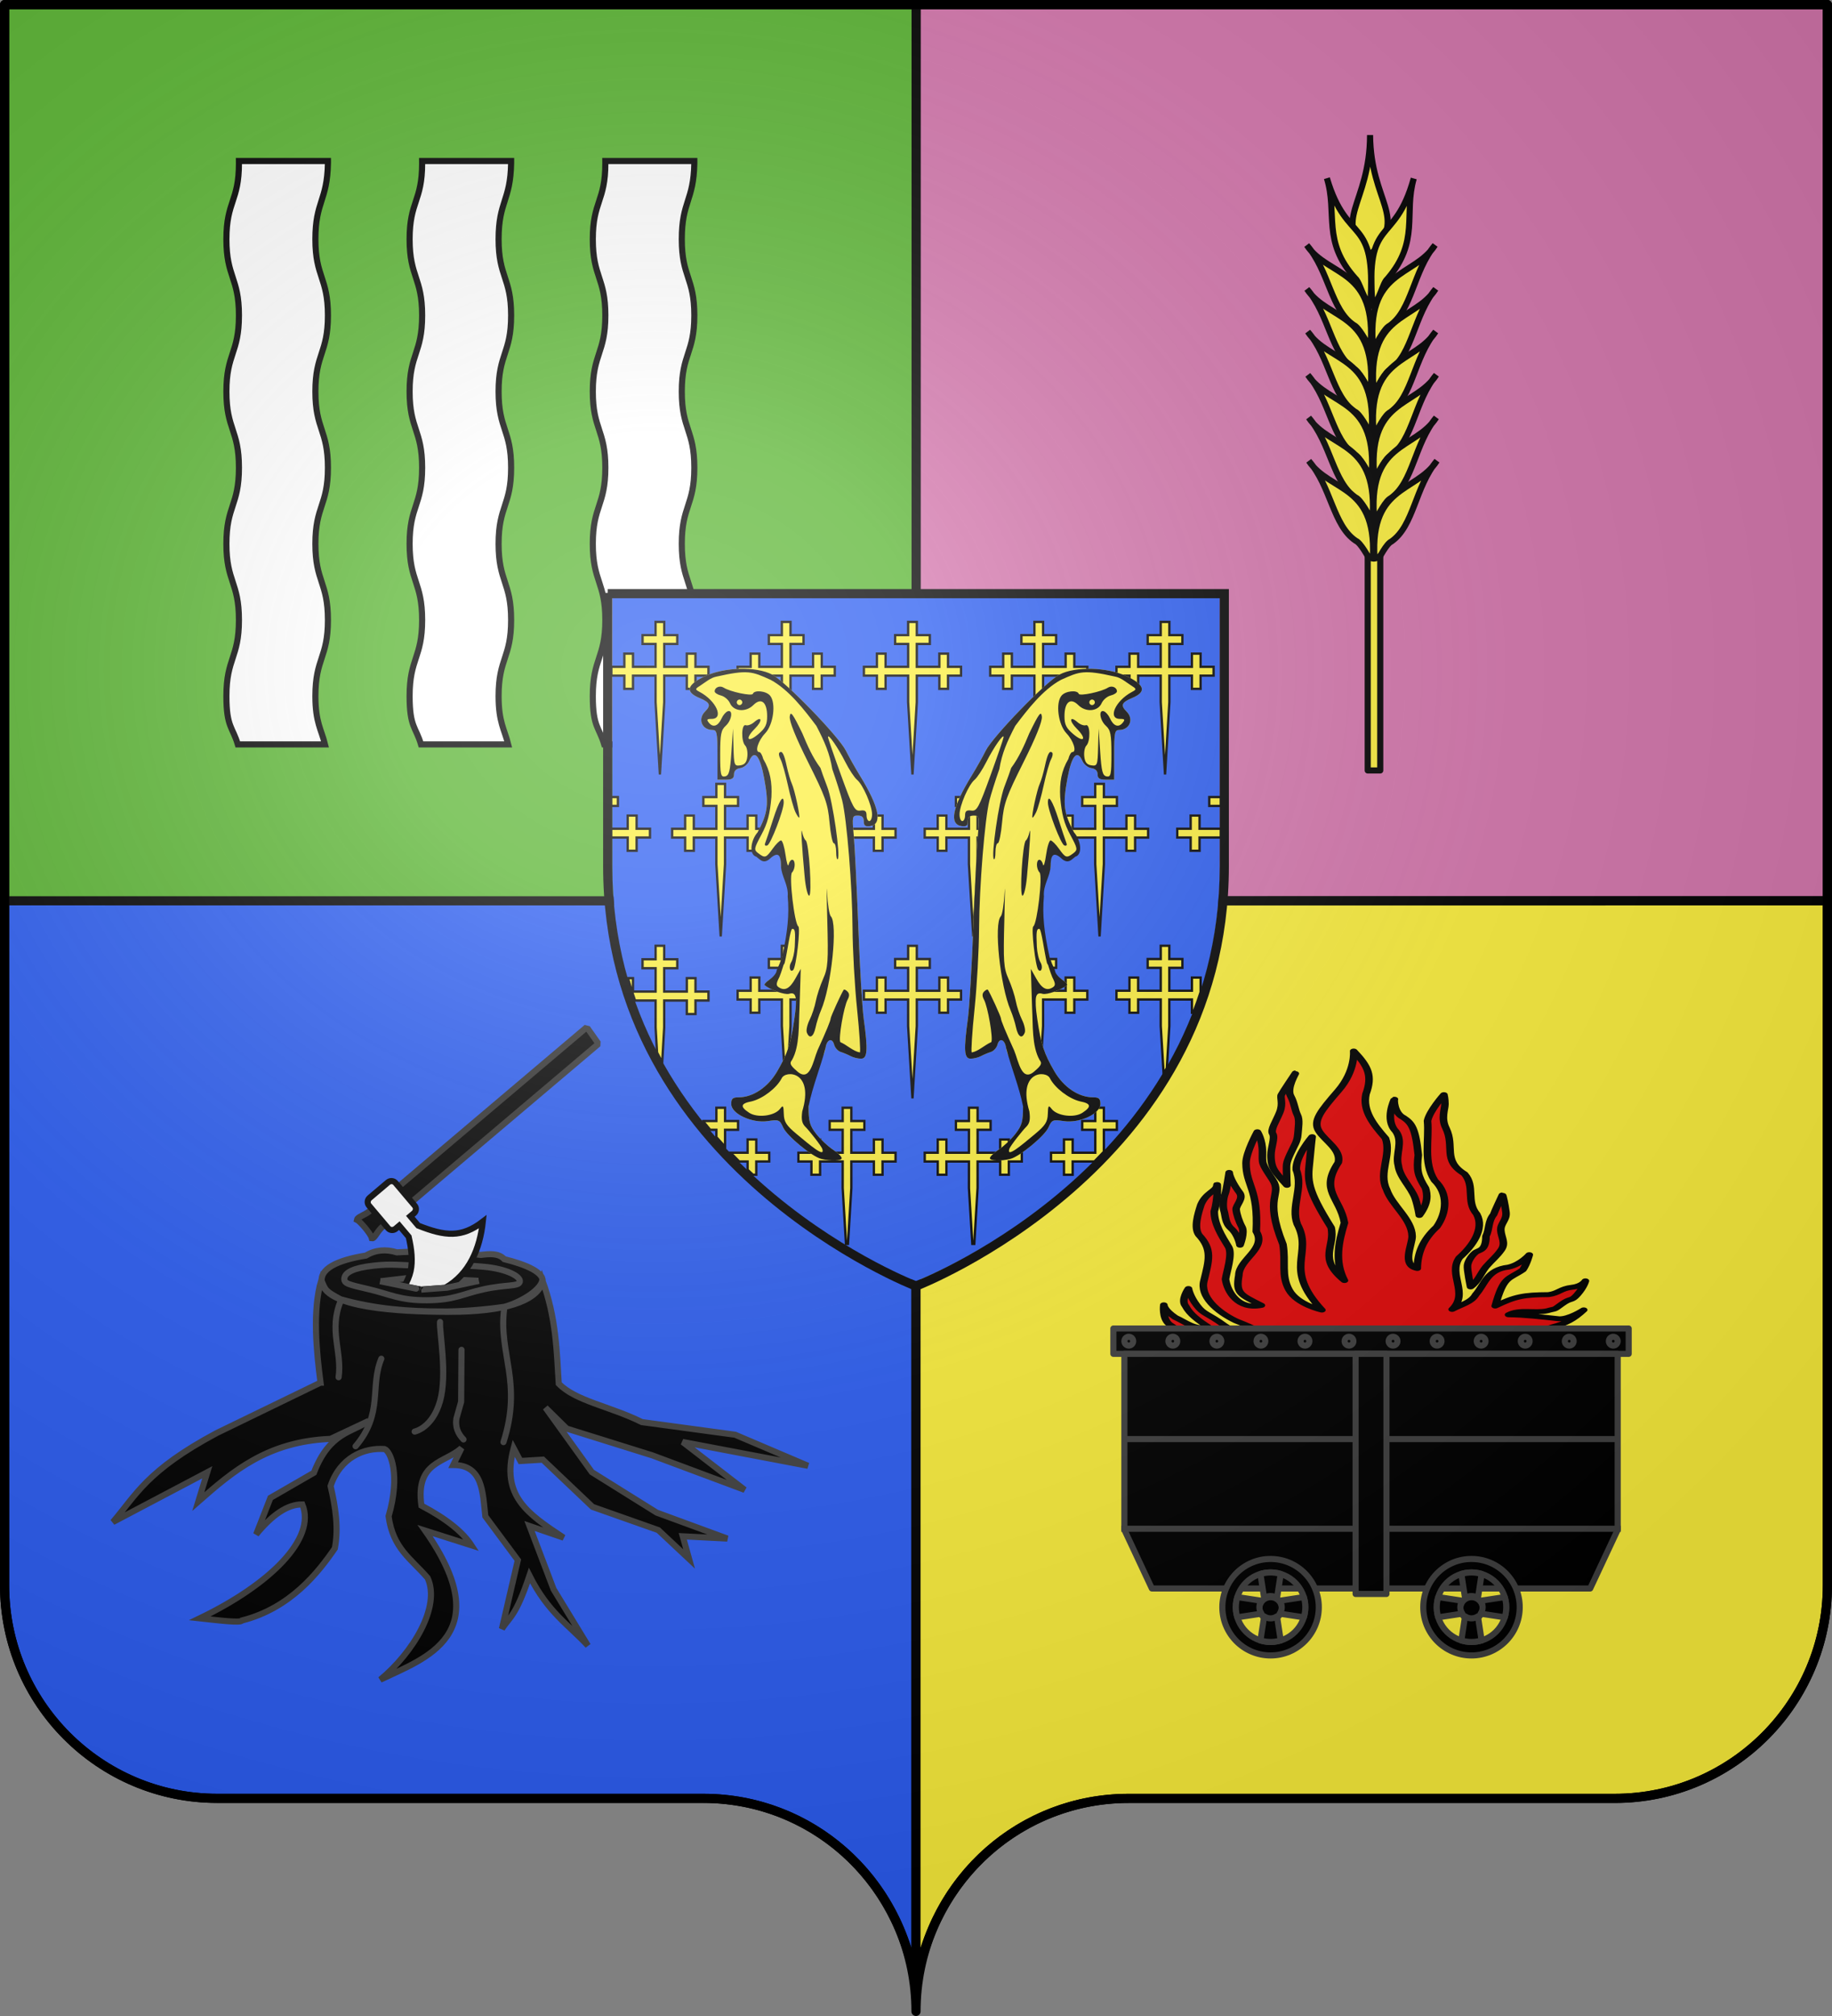 <?xml version="1.0" encoding="UTF-8" standalone="no"?>
<svg
   xmlns:dc="http://purl.org/dc/elements/1.1/"
   xmlns:cc="http://web.resource.org/cc/"
   xmlns:rdf="http://www.w3.org/1999/02/22-rdf-syntax-ns#"
   xmlns:svg="http://www.w3.org/2000/svg"
   xmlns="http://www.w3.org/2000/svg"
   xmlns:xlink="http://www.w3.org/1999/xlink"
   xmlns:sodipodi="http://sodipodi.sourceforge.net/DTD/sodipodi-0.dtd"
   xmlns:inkscape="http://www.inkscape.org/namespaces/inkscape"
   height="660"
   width="600"
   version="1.0"
   id="svg2"
   sodipodi:version="0.32"
   inkscape:version="0.45.1"
   sodipodi:docname="Blason Cosnes-et-Romain 54.svg"
   sodipodi:docbase="C:\Users\Axel\Pictures\Wikipedia - Blasons\Blasons"
   inkscape:output_extension="org.inkscape.output.svg.inkscape">
  <rect width="100%" height="100%" fill="#808080" stroke="none"/>
  <sodipodi:namedview
     inkscape:window-height="750"
     inkscape:window-width="1280"
     inkscape:pageshadow="2"
     inkscape:pageopacity="0.0"
     guidetolerance="10.0"
     gridtolerance="10.0"
     objecttolerance="10.0"
     borderopacity="1.0"
     bordercolor="#666666"
     pagecolor="#ffffff"
     id="base"
     showgrid="false"
     height="660px"
     inkscape:zoom="0.70710678"
     inkscape:cx="460.15658"
     inkscape:cy="338.00053"
     inkscape:window-x="-8"
     inkscape:window-y="-8"
     inkscape:current-layer="layer1"
     showguides="true"
     inkscape:guide-bbox="true" />
  <desc
     id="desc4">Flag of Canton of Valais (Wallis)</desc>
  <defs
     id="defs6">
    <linearGradient
       id="linearGradient2893">
      <stop
         style="stop-color:white;stop-opacity:0.314;"
         offset="0"
         id="stop2895" />
      <stop
         id="stop2897"
         offset="0.19"
         style="stop-color:white;stop-opacity:0.251;" />
      <stop
         style="stop-color:#6b6b6b;stop-opacity:0.125;"
         offset="0.6"
         id="stop2901" />
      <stop
         style="stop-color:black;stop-opacity:0.125;"
         offset="1"
         id="stop2899" />
    </linearGradient>
    <radialGradient
       inkscape:collect="always"
       xlink:href="#linearGradient2893"
       id="radialGradient11919"
       gradientUnits="userSpaceOnUse"
       gradientTransform="matrix(1.551,0,0,1.35,-227.894,-51.264)"
       cx="285.186"
       cy="200.448"
       fx="285.186"
       fy="200.448"
       r="300" />
    <g
       id="s">
      <g
         id="c">
        <path
           transform="matrix(0.951,0.309,-0.309,0.951,0,-1)"
           d="M 0,0 L 0,1 L 0.5,1 L 0,0 z "
           id="t" />
        <use
           height="540"
           width="810"
           y="0"
           x="0"
           id="use2144"
           transform="scale(-1,1)"
           xlink:href="#t" />
      </g>
      <g
         id="a">
        <use
           height="540"
           width="810"
           y="0"
           x="0"
           id="use2147"
           transform="matrix(0.309,0.951,-0.951,0.309,0,0)"
           xlink:href="#c" />
        <use
           height="540"
           width="810"
           y="0"
           x="0"
           id="use2149"
           transform="matrix(-0.809,0.588,-0.588,-0.809,0,0)"
           xlink:href="#c" />
      </g>
      <use
         height="540"
         width="810"
         y="0"
         x="0"
         id="use2151"
         transform="scale(-1,1)"
         xlink:href="#a" />
    </g>
  </defs>
  <g
     inkscape:groupmode="layer"
     id="layer1"
     inkscape:label="Fond écu"
     style="display:inline">
    <path
       style="fill:#d576ad;fill-opacity:1;fill-rule:evenodd;stroke:#000000;stroke-width:3;stroke-linecap:butt;stroke-linejoin:round;stroke-opacity:1"
       d="M 299.963,1.5 L 299.963,294.906 L 598.5,294.906 L 598.5,1.5 L 299.963,1.5 z "
       id="path2195"
       sodipodi:nodetypes="ccccc" />
    <path
       style="fill:#2b5df2;fill-opacity:1;fill-rule:nonzero;stroke:#000000;stroke-width:3;stroke-linecap:round;stroke-linejoin:round;stroke-miterlimit:4;stroke-dashoffset:0;stroke-opacity:1"
       d="M 1.5,294.906 L 1.5,519 C 1.5,557.504 32.709,588.75 71.156,588.75 C 109.603,588.75 191.897,588.75 230.344,588.75 C 265.272,588.75 294.786,614.293 299.99,650.861 L 299.99,294.927 L 1.5,294.906 z "
       id="path2014"
       sodipodi:nodetypes="ccssccc" />
    <path
       sodipodi:nodetypes="ccssccc"
       id="path2366"
       d="M 598.484,294.919 L 598.484,519.013 C 598.484,557.517 567.274,588.763 528.828,588.763 C 490.381,588.763 408.087,588.763 369.64,588.763 C 334.712,588.763 305.198,614.306 299.994,650.873 L 299.994,294.94 L 598.484,294.919 z "
       style="fill:#fcef3c;fill-opacity:1;fill-rule:nonzero;stroke:#000000;stroke-width:3;stroke-linecap:round;stroke-linejoin:round;stroke-miterlimit:4;stroke-dashoffset:0;stroke-opacity:1" />
    <path
       sodipodi:nodetypes="ccccc"
       id="path2368"
       d="M 1.507,1.5 L 1.507,294.906 L 300.044,294.906 L 300.044,1.5 L 1.507,1.5 z "
       style="fill:#5ab532;fill-rule:evenodd;stroke:#000000;stroke-width:3;stroke-linecap:butt;stroke-linejoin:round;stroke-opacity:1" />
    <g
       id="g7853"
       transform="matrix(0.958,0,0,0.958,18.769,19.734)">
      <g
         transform="matrix(0.432,0,0,0.432,322,281.232)"
         id="g7770"
         style="fill:#e20909;stroke:#000000;stroke-width:4.836;stroke-miterlimit:4;stroke-dasharray:none;stroke-opacity:1;display:inline">
        <g
           style="fill:#e20909;stroke:#000000;stroke-width:4.836;stroke-miterlimit:4;stroke-dasharray:none;stroke-opacity:1"
           transform="translate(-705.601,21.822)"
           id="g7772" />
        <g
           id="layer5"
           inkscape:label="Meubles"
           style="fill:#e20909;stroke:#000000;stroke-width:5.486;stroke-miterlimit:4;stroke-dasharray:none;stroke-opacity:1;display:inline"
           transform="matrix(1.09,0,0,0.713,-28.612,53.525)">
          <g
             style="fill:#e20909;stroke:#000000;stroke-width:5.486;stroke-miterlimit:4;stroke-dasharray:none;stroke-opacity:1"
             id="g3072">
            <path
               sodipodi:nodetypes="csscccccccccsccsccccccccsccccccsccccccccccccccccsssccssccsccscccccccccccsscscccccccccccscccccccccc"
               transform="translate(-2.3841858e-7,-1.2525329e-6)"
               id="path3062"
               d="M 283.629,111.125 C 283.629,111.125 285.117,132.713 272.462,155.046 C 259.807,177.379 253.851,188.545 258.318,199.712 C 262.784,210.878 274.695,220.556 272.462,234.7 C 258.745,266.086 273.698,273.842 276.929,301.699 C 272.646,322.964 269.613,344.523 276.929,365.72 C 257.084,340.78 270.498,328.1 267.251,306.91 C 249.484,263.615 250.167,254.708 251.618,233.956 C 252.362,220.556 253.46,206.141 253.46,206.141 C 253.46,206.141 241.196,228 241.94,242.889 C 247.242,262.947 237.771,283.609 242.685,303.188 C 254.429,336.465 231.895,351.556 260.551,398.475 C 260.551,398.475 242.685,392.52 236.729,376.142 C 230.774,359.765 234.496,345.621 232.263,325.521 C 218.011,271.278 231.971,271.138 224.818,254.055 C 216.334,234.641 217.374,236.189 217.374,222.789 C 217.374,209.39 213.689,200.667 213.689,200.667 C 213.689,200.667 205.463,223.534 205.463,235.445 C 205.574,260.975 214.46,263.516 212.907,311.377 C 220.578,330.296 200.502,342.049 200.252,359.765 C 197.952,380.09 201.038,381.138 216.63,393.264 C 199.533,398.586 191.856,377.872 190.575,364.231 C 191.319,356.043 195.786,336.687 192.808,328.499 C 187.63,315.651 182.44,302.981 182.386,289.044 C 185.296,274.826 184.801,253.648 184.298,260.339 C 183.843,266.399 176.507,267.985 172.708,281.599 C 170.475,292.021 167.497,306.91 171.219,315.099 C 181.077,331.235 178.601,342.864 174.941,365.72 C 171.818,383.249 184.352,400.319 198.019,410.386 C 205.463,414.853 210.674,418.575 210.674,418.575 C 205.476,427.865 194.555,420.573 189.83,415.597 C 177.175,401.453 174.941,403.686 169.73,393.264 C 164.519,382.842 163.647,374.6 163.647,374.6 C 163.647,374.6 157.82,387.309 161.542,394.009 C 164.849,403.468 171.012,410.179 177.919,417.086 C 168.429,421.136 161.142,411.374 154.097,406.664 C 145.476,397.772 145.785,392.681 145.785,392.681 C 145.785,392.681 144.42,407.408 149.631,414.108 C 170.606,436.763 190.914,436.601 218.863,426.764 C 212.421,439.644 200.251,439.333 188.341,443.141 C 183.875,444.63 172.219,442.524 172.219,442.524 C 172.219,442.524 180.897,448.352 190.575,450.585 C 206.731,455.766 222.271,452.837 235.985,443.141 C 245.662,435.697 248.64,428.252 248.64,428.252 C 246.289,439.627 242.9,453.503 253.851,461.007 C 261.296,464.73 266.559,463.677 266.559,463.677 C 266.559,463.677 259.062,456.541 258.318,451.33 C 256.985,441.827 264.531,433.522 273.206,430.486 C 273.206,430.486 272.462,443.886 274.695,446.863 C 276.929,449.841 282.884,457.285 291.073,460.263 C 299.262,463.241 302.129,462.526 308.503,466.782 C 315.384,471.377 315.857,480.219 315.857,480.219 C 333.577,470.071 312.327,451.078 305.217,441.652 C 305.217,441.652 311.917,445.374 316.384,449.097 C 320.85,452.819 325.317,459.519 332.761,461.007 C 340.205,462.496 343.183,463.985 352.116,463.985 C 358.629,464.158 366.552,462.912 369.983,456.541 C 369.983,456.541 361.794,458.03 353.605,454.308 C 345.416,450.585 343.183,452.819 337.228,444.63 C 330.046,437.027 329.039,429.171 329.039,419.319 C 329.039,419.319 344.672,426.019 351.372,431.975 C 358.072,437.93 358.816,444.63 367.749,447.608 C 383.362,452.78 393.323,438.371 408.693,449.097 C 417.626,456.541 421.965,462.587 421.965,462.587 C 423.334,448.319 418.666,441.84 415.393,437.93 C 403.798,424.919 385.87,434.054 372.216,428.997 C 372.216,428.997 382.638,425.275 390.082,425.275 C 409.542,428.706 412.095,424.789 428.048,417.086 C 437.663,413.219 443.062,409.046 450.639,398.287 C 450.639,398.287 439.959,408.897 432.515,408.153 C 420.392,406.143 408.355,403.966 396.038,403.686 C 404.218,396.944 415.261,402.333 424.326,399.22 C 431.026,396.242 428.048,399.22 434.748,391.775 C 441.448,384.331 441.388,389.233 445.915,381.353 C 450.94,372.606 451.87,366.092 451.87,366.092 C 451.87,366.092 449.637,371.862 442.192,373.165 C 433.832,374.628 432.515,379.864 425.071,381.353 C 407.036,381.515 400.804,383.352 386.36,394.009 C 392.61,360.111 395.762,364.973 406.46,353.809 C 409.437,347.109 411.112,337.06 411.112,337.06 C 411.112,337.06 404.971,347.854 396.038,350.832 C 380.242,353.558 378.902,369.923 372.216,381.353 C 369.153,389.829 361.579,392.543 355.094,397.731 C 367.548,379.857 351.817,359.066 360.305,340.41 C 370.111,327.242 378.714,308.375 372.96,292.021 C 364.957,277.753 372.062,261.445 364.027,247.356 C 347.897,232.225 357.206,217.628 350.627,196.734 C 346.905,185.568 349.883,175.89 349.883,169.935 C 349.883,163.979 349.139,159.513 349.139,159.513 C 349.139,159.513 338.716,177.379 337.228,188.545 C 338.542,209.803 333.905,234.672 342.439,254.8 C 352.561,269.479 351.158,290.431 343.927,306.166 C 333.842,320.297 329.958,335.227 329.783,352.32 C 318.08,348.738 326.154,325.96 326.061,316.588 C 325.79,297.248 311.485,282.653 307.45,264.477 C 301.452,245.793 311.178,226.538 306.706,207.901 C 297.788,192.307 289.948,177.218 292.562,158.768 C 297.386,138.707 294.329,128.315 283.629,111.125 z "
               style="opacity:1;fill:#e20909;fill-opacity:1;fill-rule:nonzero;stroke:#000000;stroke-width:5.486;stroke-linecap:round;stroke-linejoin:round;marker:none;marker-start:none;marker-mid:none;marker-end:none;stroke-miterlimit:4;stroke-dasharray:none;stroke-dashoffset:8.757;stroke-opacity:1;visibility:visible;display:inline;overflow:visible;enable-background:accumulate" />
            <path
               sodipodi:nodetypes="cssscsssc"
               transform="translate(-2.3841858e-7,-1.2525329e-6)"
               id="path3064"
               d="M 193.225,245.769 C 193.225,245.769 191.319,265.966 190.202,269.688 C 189.086,273.411 188.341,283.088 189.458,288.299 C 190.575,293.51 190.183,301.97 194.669,308.027 C 199.906,315.099 201.087,326.536 201.087,326.536 C 201.087,326.536 204.734,312.477 202.485,306.166 C 200.38,300.255 198.665,292.367 198.293,287.156 C 197.921,281.945 204.219,274.848 200.624,267.827 C 197.756,262.225 193.443,251.142 193.225,245.769 z "
               style="opacity:1;fill:#e20909;fill-opacity:1;fill-rule:nonzero;stroke:#000000;stroke-width:5.486;stroke-linecap:round;stroke-linejoin:round;marker:none;marker-start:none;marker-mid:none;marker-end:none;stroke-miterlimit:4;stroke-dasharray:none;stroke-dashoffset:8.757;stroke-opacity:1;visibility:visible;display:inline;overflow:visible;enable-background:accumulate" />
            <path
               sodipodi:nodetypes="ccccccccc"
               transform="translate(-2.3841858e-7,-1.2525329e-6)"
               id="path3066"
               d="M 313.195,164.595 C 313.195,164.595 305.927,187.177 314.15,200.084 C 319.863,212.15 313.713,225.5 316.011,238.05 C 317.08,251.286 325.274,262.01 328.294,274.527 C 330.528,284.949 331.272,293.51 331.272,293.51 C 338.124,279.417 337.083,269.845 335.712,263.045 C 330.04,249.274 329.24,243.078 330.528,226.511 C 328.528,196.481 325.689,190.926 319.606,184.789 C 312.888,179.87 312.768,164.766 313.195,164.595 z "
               style="opacity:1;fill:#e20909;fill-opacity:1;fill-rule:nonzero;stroke:#000000;stroke-width:5.486;stroke-linecap:round;stroke-linejoin:round;marker:none;marker-start:none;marker-mid:none;marker-end:none;stroke-miterlimit:4;stroke-dasharray:none;stroke-dashoffset:8.757;stroke-opacity:1;visibility:visible;display:inline;overflow:visible;enable-background:accumulate" />
            <path
               sodipodi:nodetypes="cccssccsssc"
               transform="translate(-2.3841858e-7,-1.2525329e-6)"
               id="path3068"
               d="M 391.571,270.805 C 391.571,270.805 385.616,290.16 385.243,292.394 C 381.112,299.968 382.281,308.605 379.66,316.588 C 379.66,333.337 374.449,331.476 371.844,334.826 C 369.238,338.176 366.633,344.132 366.26,348.97 C 365.888,353.809 368.494,372.792 368.494,372.792 C 373.913,366.79 375.781,357.708 379.66,350.459 C 384.127,342.643 387.477,338.921 390.827,331.476 C 394.177,324.032 390.827,317.89 390.454,310.074 C 390.082,302.257 394.921,298.721 394.177,289.788 C 393.432,280.855 391.943,270.805 391.571,270.805 z "
               style="opacity:1;fill:#e20909;fill-opacity:1;fill-rule:nonzero;stroke:#000000;stroke-width:5.486;stroke-linecap:round;stroke-linejoin:round;marker:none;marker-start:none;marker-mid:none;marker-end:none;stroke-miterlimit:4;stroke-dasharray:none;stroke-dashoffset:8.757;stroke-opacity:1;visibility:visible;display:inline;overflow:visible;enable-background:accumulate" />
            <path
               sodipodi:nodetypes="cssssscsssssc"
               transform="translate(-2.3841858e-7,-1.2525329e-6)"
               id="path3070"
               d="M 241.429,135.386 C 241.429,135.386 232.263,156.163 231.146,159.513 C 230.029,162.863 232.587,168.882 229.981,178.932 C 227.376,188.982 222.984,198.452 224.845,202.919 C 226.706,207.385 223.566,218.105 223.566,226.666 C 223.566,235.227 224.446,240.283 227.424,246.239 C 230.402,252.194 235.177,260.082 235.177,260.082 C 235.177,260.082 234.868,251.078 234.868,244.006 C 234.868,236.934 234.496,235.817 237.474,225.767 C 240.451,215.717 242.685,211.623 243.057,203.806 C 243.429,195.99 244.546,187.429 242.685,181.846 C 240.824,176.262 240.556,168.566 237.846,161.001 C 234.669,152.132 241.802,135.386 241.429,135.386 z "
               style="opacity:1;fill:#e20909;fill-opacity:1;fill-rule:nonzero;stroke:#000000;stroke-width:5.486;stroke-linecap:round;stroke-linejoin:round;marker:none;marker-start:none;marker-mid:none;marker-end:none;stroke-miterlimit:4;stroke-dasharray:none;stroke-dashoffset:8.757;stroke-opacity:1;visibility:visible;display:inline;overflow:visible;enable-background:accumulate" />
          </g>
        </g>
      </g>
      <g
         transform="matrix(0.954,0,0,0.954,20.548,38.114)"
         id="g6652">
        <rect
           style="fill:#000000;fill-opacity:1;fill-rule:evenodd;stroke:#404040;stroke-width:2.187;stroke-linecap:butt;stroke-linejoin:round;stroke-miterlimit:4;stroke-dasharray:none;stroke-opacity:1"
           id="rect2179"
           width="184.665"
           height="9.075"
           x="356.906"
           y="414.342" />
        <path
           style="fill:#000000;fill-opacity:1;fill-rule:evenodd;stroke:#404040;stroke-width:2.187;stroke-linecap:butt;stroke-linejoin:round;stroke-miterlimit:4;stroke-dasharray:none;stroke-opacity:1"
           d="M 360.852,423.417 L 537.626,423.417 L 537.626,486.452 L 527.779,507.464 L 370.699,507.464 L 360.852,486.452 L 360.852,423.417 z "
           id="rect2176"
           sodipodi:nodetypes="ccccccc" />
        <path
           style="fill:#000000;fill-opacity:1;fill-rule:evenodd;stroke:#404040;stroke-width:2.187;stroke-linecap:square;stroke-linejoin:miter;stroke-miterlimit:4;stroke-dasharray:none;stroke-opacity:1"
           d="M 360.852,486.077 C 537.626,486.077 537.626,486.077 537.626,486.077"
           id="path2208" />
        <path
           style="fill:#000000;fill-opacity:1;fill-rule:evenodd;stroke:#404040;stroke-width:2.187;stroke-linecap:butt;stroke-linejoin:round;stroke-miterlimit:4;stroke-dasharray:none;stroke-opacity:1"
           d="M 378.214,417.301 C 379.085,417.301 379.792,418.008 379.792,418.88 C 379.792,419.751 379.085,420.458 378.214,420.458 C 377.342,420.458 376.635,419.751 376.635,418.88 C 376.635,418.008 377.342,417.301 378.214,417.301 z "
           id="path3386" />
        <use
           x="0"
           y="0"
           xlink:href="#path3386"
           id="use3389"
           width="744.094"
           height="1052.362"
           transform="translate(15.783,0)"
           style="fill:none;fill-opacity:1;stroke:none;stroke-width:2;stroke-miterlimit:4;stroke-dasharray:none;stroke-opacity:1" />
        <use
           x="0"
           y="0"
           xlink:href="#path3386"
           id="use3393"
           width="744.094"
           height="1052.362"
           transform="translate(31.567,0)"
           style="fill:none;fill-opacity:1;stroke:none;stroke-width:2;stroke-miterlimit:4;stroke-dasharray:none;stroke-opacity:1" />
        <use
           x="0"
           y="0"
           xlink:href="#path3386"
           id="use3395"
           transform="translate(47.35,0)"
           width="744.094"
           height="1052.362"
           style="fill:none;fill-opacity:1;stroke:none;stroke-width:2;stroke-miterlimit:4;stroke-dasharray:none;stroke-opacity:1" />
        <use
           x="0"
           y="0"
           xlink:href="#path3386"
           id="use3399"
           transform="translate(63.133,0)"
           width="744.094"
           height="1052.362"
           style="fill:none;fill-opacity:1;stroke:none;stroke-width:2;stroke-miterlimit:4;stroke-dasharray:none;stroke-opacity:1" />
        <use
           x="0"
           y="0"
           xlink:href="#path3386"
           id="use3413"
           transform="translate(78.917,0)"
           width="744.094"
           height="1052.362"
           style="fill:none;fill-opacity:1;stroke:none;stroke-width:2;stroke-miterlimit:4;stroke-dasharray:none;stroke-opacity:1" />
        <use
           x="0"
           y="0"
           xlink:href="#path3386"
           id="use3449"
           transform="translate(-15.783,0)"
           width="744.094"
           height="1052.362"
           style="fill:none;fill-opacity:1;stroke:none;stroke-width:2;stroke-miterlimit:4;stroke-dasharray:none;stroke-opacity:1" />
        <use
           x="0"
           y="0"
           xlink:href="#path3386"
           id="use3500"
           transform="translate(94.7,0)"
           width="744.094"
           height="1052.362"
           style="fill:none;fill-opacity:1;stroke:none;stroke-width:2;stroke-miterlimit:4;stroke-dasharray:none;stroke-opacity:1" />
        <use
           x="0"
           y="0"
           xlink:href="#path3386"
           id="use3502"
           width="744.094"
           height="1052.362"
           transform="translate(110.484,0)"
           style="fill:none;fill-opacity:1;stroke:none;stroke-width:2;stroke-miterlimit:4;stroke-dasharray:none;stroke-opacity:1" />
        <use
           x="0"
           y="0"
           xlink:href="#path3386"
           id="use3504"
           transform="translate(126.267,0)"
           width="744.094"
           height="1052.362"
           style="fill:none;fill-opacity:1;stroke:none;stroke-width:2;stroke-miterlimit:4;stroke-dasharray:none;stroke-opacity:1" />
        <use
           x="0"
           y="0"
           xlink:href="#path3386"
           id="use3506"
           transform="translate(142.05,0)"
           width="744.094"
           height="1052.362"
           style="fill:none;fill-opacity:1;stroke:none;stroke-width:2;stroke-miterlimit:4;stroke-dasharray:none;stroke-opacity:1" />
        <use
           x="0"
           y="0"
           xlink:href="#path3386"
           id="use3508"
           transform="translate(157.834,0)"
           width="744.094"
           height="1052.362"
           style="fill:none;fill-opacity:1;stroke:none;stroke-width:2;stroke-miterlimit:4;stroke-dasharray:none;stroke-opacity:1" />
        <path
           id="path3564"
           d="M 360.852,453.958 C 537.626,453.958 537.626,453.958 537.626,453.958"
           style="fill:#000000;fill-opacity:1;fill-rule:evenodd;stroke:#404040;stroke-width:2.187;stroke-linecap:butt;stroke-linejoin:miter;stroke-miterlimit:4;stroke-dasharray:none;stroke-opacity:1" />
        <rect
           style="fill:#000000;fill-opacity:1;fill-rule:evenodd;stroke:#404040;stroke-width:2.187;stroke-linecap:butt;stroke-linejoin:round;stroke-miterlimit:4;stroke-dasharray:none;stroke-opacity:1"
           id="rect2183"
           width="11.048"
           height="86.019"
           x="443.715"
           y="423.417" />
        <g
           id="g4629"
           transform="translate(1.277,0)"
           style="fill:#000000;fill-opacity:1;stroke:#404040;stroke-width:2.187;stroke-miterlimit:4;stroke-dasharray:none;stroke-opacity:1">
          <path
             d="M 501.241,514.172 C 501.241,523.71 493.5,531.45 483.962,531.45 C 474.424,531.45 466.683,523.71 466.683,514.172 C 466.683,504.634 474.424,496.893 483.962,496.893 C 493.5,496.893 501.241,504.634 501.241,514.172 z M 496.414,514.172 C 496.414,521.045 490.836,526.624 483.962,526.624 C 477.089,526.624 471.51,521.045 471.51,514.172 C 471.51,507.298 477.089,501.72 483.962,501.72 C 490.836,501.72 496.414,507.298 496.414,514.172 z "
             style="fill:#000000;fill-opacity:1;fill-rule:evenodd;stroke:#404040;stroke-width:2.187;stroke-linecap:butt;stroke-linejoin:round;stroke-miterlimit:4;stroke-dasharray:none;stroke-opacity:1"
             id="use3184" />
          <path
             transform="matrix(0.427,0,0,0.439,344.942,33.549)"
             d="M 335 1095.737 A 9.375 9.125 0 1 1  316.25,1095.737 A 9.375 9.125 0 1 1  335 1095.737 z"
             sodipodi:ry="9.125"
             sodipodi:rx="9.375"
             sodipodi:cy="1095.7372"
             sodipodi:cx="325.625"
             id="path3296"
             style="fill:#000000;fill-opacity:1;fill-rule:evenodd;stroke:#404040;stroke-width:5.054;stroke-linecap:butt;stroke-linejoin:round;stroke-miterlimit:4;stroke-dasharray:none;stroke-opacity:1"
             sodipodi:type="arc" />
          <path
             sodipodi:nodetypes="cccsccc"
             id="rect3300"
             d="M 483.962,501.725 C 482.699,501.725 481.485,501.916 480.335,502.267 L 481.655,510.911 C 482.308,510.448 483.101,510.175 483.962,510.175 C 484.823,510.175 485.616,510.448 486.269,510.911 L 487.59,502.267 C 486.44,501.916 485.226,501.725 483.962,501.725 z "
             style="fill:#000000;fill-opacity:1;fill-rule:evenodd;stroke:#404040;stroke-width:2.187;stroke-linecap:butt;stroke-linejoin:round;stroke-miterlimit:4;stroke-dasharray:none;stroke-opacity:1" />
          <use
             height="1052.362"
             width="744.094"
             transform="matrix(0,1,-1,0,998.143,30.209)"
             id="use3320"
             xlink:href="#rect3300"
             y="0"
             x="0"
             style="fill:#000000;fill-opacity:1;stroke:#404040;stroke-width:2.187;stroke-miterlimit:4;stroke-dasharray:none;stroke-opacity:1" />
          <use
             height="1052.362"
             width="744.094"
             transform="matrix(1,0,0,-1,0,1028.352)"
             id="use3322"
             xlink:href="#rect3300"
             y="0"
             x="0"
             style="fill:#000000;fill-opacity:1;stroke:#404040;stroke-width:2.187;stroke-miterlimit:4;stroke-dasharray:none;stroke-opacity:1" />
          <use
             height="1052.362"
             width="744.094"
             transform="matrix(0,-1,1,0,-30.219,998.134)"
             id="use3324"
             xlink:href="#rect3300"
             y="0"
             x="0"
             style="fill:#000000;fill-opacity:1;stroke:#404040;stroke-width:2.187;stroke-miterlimit:4;stroke-dasharray:none;stroke-opacity:1" />
        </g>
        <use
           x="0"
           y="0"
           xlink:href="#g4629"
           id="use4637"
           transform="translate(-72,0)"
           width="600"
           height="660" />
      </g>
    </g>
    <g
       transform="matrix(1.096,0,0,1.096,-93.075,-9.412)"
       id="g7697">
      <path
         sodipodi:nodetypes="ccc"
         id="path8769"
         d="M 494.329,48.925 C 494.311,69.782 482.376,74.653 494.605,84.475 C 505.905,73.26 494.495,69.232 494.329,48.925 z "
         style="fill:#fcef3c;fill-opacity:1;fill-rule:evenodd;stroke:#000000;stroke-width:1.825;stroke-linecap:butt;stroke-linejoin:miter;stroke-miterlimit:4;stroke-dasharray:none;stroke-opacity:1;display:inline" />
      <path
         sodipodi:nodetypes="cccc"
         id="path8773"
         d="M 507.384,61.899 C 501.672,82.564 492.811,72.672 495.068,99.684 C 497.237,98.425 497.996,93.232 499.471,91.942 C 509.25,80.654 504.34,72.447 507.384,61.899 z "
         style="fill:#fcef3c;fill-opacity:1;fill-rule:evenodd;stroke:#000000;stroke-width:1.825;stroke-linecap:butt;stroke-linejoin:miter;stroke-miterlimit:4;stroke-dasharray:none;stroke-opacity:1;display:inline" />
      <path
         sodipodi:nodetypes="cccc"
         id="path8775"
         d="M 513.738,81.808 C 507.557,91.555 492.807,88.795 495.288,113.007 C 496.716,110.408 498.673,106.573 500.16,105.895 C 506.91,101.185 507.194,89.609 513.738,81.808 z "
         style="fill:#fcef3c;fill-opacity:1;fill-rule:evenodd;stroke:#000000;stroke-width:1.825;stroke-linecap:butt;stroke-linejoin:miter;stroke-miterlimit:4;stroke-dasharray:none;stroke-opacity:1;display:inline" />
      <path
         sodipodi:nodetypes="cccc"
         id="path8777"
         d="M 513.927,94.916 C 507.746,104.662 492.996,101.902 495.478,126.115 C 496.905,123.516 498.862,119.681 500.35,119.002 C 507.1,114.292 507.384,102.716 513.927,94.916 z "
         style="fill:#fcef3c;fill-opacity:1;fill-rule:evenodd;stroke:#000000;stroke-width:1.825;stroke-linecap:butt;stroke-linejoin:miter;stroke-miterlimit:4;stroke-dasharray:none;stroke-opacity:1;display:inline" />
      <path
         sodipodi:nodetypes="cccc"
         id="path8779"
         d="M 513.914,107.655 C 507.733,117.402 492.983,114.642 495.465,138.854 C 496.892,136.256 498.849,132.421 500.337,131.742 C 507.087,127.032 507.371,115.456 513.914,107.655 z "
         style="fill:#fcef3c;fill-opacity:1;fill-rule:evenodd;stroke:#000000;stroke-width:1.825;stroke-linecap:butt;stroke-linejoin:miter;stroke-miterlimit:4;stroke-dasharray:none;stroke-opacity:1;display:inline" />
      <path
         sodipodi:nodetypes="cccc"
         id="path8781"
         d="M 514.11,120.582 C 507.929,130.328 493.179,127.568 495.661,151.78 C 497.088,149.182 499.045,145.347 500.533,144.668 C 507.283,139.958 507.567,128.382 514.11,120.582 z "
         style="fill:#fcef3c;fill-opacity:1;fill-rule:evenodd;stroke:#000000;stroke-width:1.825;stroke-linecap:butt;stroke-linejoin:miter;stroke-miterlimit:4;stroke-dasharray:none;stroke-opacity:1;display:inline" />
      <path
         sodipodi:nodetypes="cccc"
         id="path8783"
         d="M 514.097,133.321 C 507.917,143.068 493.166,140.308 495.648,164.52 C 497.075,161.921 499.033,158.087 500.52,157.408 C 507.27,152.698 507.554,141.122 514.097,133.321 z "
         style="fill:#fcef3c;fill-opacity:1;fill-rule:evenodd;stroke:#000000;stroke-width:1.825;stroke-linecap:butt;stroke-linejoin:miter;stroke-miterlimit:4;stroke-dasharray:none;stroke-opacity:1;display:inline" />
      <path
         sodipodi:nodetypes="cccc"
         id="path8785"
         d="M 514.293,146.247 C 508.113,155.994 493.363,153.234 495.844,177.446 C 497.272,174.847 499.229,171.013 500.716,170.334 C 507.466,165.624 507.75,154.048 514.293,146.247 z "
         style="fill:#fcef3c;fill-opacity:1;fill-rule:evenodd;stroke:#000000;stroke-width:1.825;stroke-linecap:butt;stroke-linejoin:miter;stroke-miterlimit:4;stroke-dasharray:none;stroke-opacity:1;display:inline" />
      <path
         sodipodi:nodetypes="cccc"
         id="path8789"
         d="M 481.429,61.816 C 487.511,82.374 496.194,72.321 494.422,99.371 C 492.231,98.151 491.379,92.973 489.881,91.71 C 479.901,80.602 484.663,72.307 481.429,61.816 z "
         style="fill:#fcef3c;fill-opacity:1;fill-rule:evenodd;stroke:#000000;stroke-width:1.825;stroke-linecap:butt;stroke-linejoin:miter;stroke-miterlimit:4;stroke-dasharray:none;stroke-opacity:1;display:inline" />
      <path
         sodipodi:nodetypes="cccc"
         id="path8791"
         d="M 475.435,81.838 C 481.79,91.47 496.488,88.442 494.441,112.695 C 492.968,110.123 490.942,106.324 489.442,105.673 C 482.609,101.087 482.117,89.518 475.435,81.838 z "
         style="fill:#fcef3c;fill-opacity:1;fill-rule:evenodd;stroke:#000000;stroke-width:1.825;stroke-linecap:butt;stroke-linejoin:miter;stroke-miterlimit:4;stroke-dasharray:none;stroke-opacity:1;display:inline" />
      <path
         sodipodi:nodetypes="cccc"
         id="path8793"
         d="M 475.481,94.946 C 481.836,104.579 496.534,101.55 494.488,125.804 C 493.014,123.232 490.988,119.433 489.488,118.782 C 482.655,114.196 482.163,102.626 475.481,94.946 z "
         style="fill:#fcef3c;fill-opacity:1;fill-rule:evenodd;stroke:#000000;stroke-width:1.825;stroke-linecap:butt;stroke-linejoin:miter;stroke-miterlimit:4;stroke-dasharray:none;stroke-opacity:1;display:inline" />
      <path
         sodipodi:nodetypes="cccc"
         id="path8795"
         d="M 475.723,107.684 C 482.077,117.317 496.775,114.288 494.729,138.542 C 493.255,135.969 491.23,132.171 489.73,131.519 C 482.897,126.933 482.405,115.364 475.723,107.684 z "
         style="fill:#fcef3c;fill-opacity:1;fill-rule:evenodd;stroke:#000000;stroke-width:1.825;stroke-linecap:butt;stroke-linejoin:miter;stroke-miterlimit:4;stroke-dasharray:none;stroke-opacity:1;display:inline" />
      <path
         sodipodi:nodetypes="cccc"
         id="path8797"
         d="M 475.759,120.612 C 482.113,130.244 496.811,127.216 494.765,151.469 C 493.291,148.897 491.266,145.098 489.766,144.447 C 482.933,139.861 482.441,128.292 475.759,120.612 z "
         style="fill:#fcef3c;fill-opacity:1;fill-rule:evenodd;stroke:#000000;stroke-width:1.825;stroke-linecap:butt;stroke-linejoin:miter;stroke-miterlimit:4;stroke-dasharray:none;stroke-opacity:1;display:inline" />
      <path
         sodipodi:nodetypes="cccc"
         id="path8799"
         d="M 476,133.349 C 482.355,142.982 497.053,139.953 495.007,164.207 C 493.533,161.634 491.507,157.836 490.008,157.184 C 483.174,152.598 482.682,141.029 476,133.349 z "
         style="fill:#fcef3c;fill-opacity:1;fill-rule:evenodd;stroke:#000000;stroke-width:1.825;stroke-linecap:butt;stroke-linejoin:miter;stroke-miterlimit:4;stroke-dasharray:none;stroke-opacity:1;display:inline" />
      <path
         sodipodi:nodetypes="cccc"
         id="path8801"
         d="M 476.036,146.277 C 482.391,155.909 497.089,152.881 495.043,177.134 C 493.569,174.562 491.543,170.763 490.044,170.112 C 483.21,165.526 482.718,153.957 476.036,146.277 z "
         style="fill:#fcef3c;fill-opacity:1;fill-rule:evenodd;stroke:#000000;stroke-width:1.825;stroke-linecap:butt;stroke-linejoin:miter;stroke-miterlimit:4;stroke-dasharray:none;stroke-opacity:1;display:inline" />
      <path
         style="fill:#fcef3c;fill-opacity:1;fill-rule:evenodd;stroke:#000000;stroke-width:1.825;stroke-linecap:butt;stroke-linejoin:round;stroke-miterlimit:4;stroke-opacity:1"
         d="M 493.625,174.629 C 494.929,175.686 495.8,175.749 497.375,174.629 L 497.375,238.728 L 493.625,238.728 L 493.625,174.629 z "
         id="rect6710"
         sodipodi:nodetypes="ccccc" />
    </g>
    <g
       id="g8975"
       transform="matrix(0.676,0,0,0.676,36.301,335.905)">
      <g
         transform="matrix(1.704,0,0,1.704,-199.096,-352.623)"
         style="stroke:#000000;stroke-width:1.737;stroke-miterlimit:4;stroke-dasharray:none;stroke-opacity:1"
         id="g3314">
        <g
           style="stroke:#000000;stroke-width:1.737;stroke-miterlimit:4;stroke-dasharray:none;stroke-opacity:1"
           id="g3305" />
      </g>
      <g
         transform="translate(-103.625,-254.912)"
         id="g6672">
        <path
           id="path15329"
           style="fill:#000000;fill-opacity:1;fill-rule:evenodd;stroke:#404040;stroke-width:2.96;stroke-linecap:butt;stroke-linejoin:miter;stroke-miterlimit:4;stroke-opacity:1"
           d="M 205.594,377.938 C 201.183,392.615 203.309,412.882 205.219,427.625 L 205.188,427.625 L 154.906,452.031 C 121.022,470.144 115.902,481.954 104.625,495.125 L 150.344,471.031 L 146,485.219 C 162.65,470.625 179.387,456.116 210.062,454.844 L 228.531,446.156 C 220.581,451.822 209.542,451.554 202,471.25 L 180.938,483.406 L 174.031,501.094 C 181.721,491.749 189.2,486.476 196.406,486.594 C 203.231,503.194 180.753,525.355 146.719,541.75 C 156.22,542.784 166.638,544.073 167.094,542.812 C 190.584,536.884 204.107,519.557 212.156,507.844 C 214.039,497.923 212.461,487.825 210.094,477.688 C 214.671,463.946 226.273,458.975 236.25,459.781 C 239.139,460.813 244.047,472.182 238.188,492.344 C 240.312,507.906 248.912,512.762 257.094,522.156 C 263.531,536.277 249.844,558.523 234.156,571.469 C 255.621,561.202 291.517,549.92 255.875,499.25 L 278.344,506.406 C 274.31,500.19 266.705,493.81 254.094,487.156 C 251.141,465.651 265.555,466.634 273.531,459.281 L 269.5,467.5 C 283.853,467.503 283.768,480.552 285.062,492.344 L 300.812,513.562 L 293.094,546.844 C 297.025,540.889 299.815,540.793 306.438,521.062 C 315.534,539.065 325.258,544.707 334.75,554.969 L 318.125,527.688 L 306.469,497.031 L 323,502.688 C 305.312,490.956 292.642,482.447 298.781,459.375 L 302.062,465.562 L 312.906,464.906 L 337,487.781 L 368.875,499.031 L 383.781,513 L 380.719,502.031 L 402.312,503.125 L 368.094,490.562 L 336.656,470.938 L 314.188,439.719 L 324.5,449.875 L 365.906,462.812 L 410.719,479.531 L 380.656,456.344 L 441.375,467.875 L 406.094,452.844 L 360.906,446.719 C 345.31,438.977 328.719,436.523 320.625,428.094 C 319.68,412.83 319.393,396.107 312.719,378.094 C 311.474,383.507 300.829,389.182 294.312,390.875 C 286.074,392.179 271.879,393.341 263.156,393.156 C 248.473,393.109 232.232,392.107 214.938,387.25 C 207.558,383.272 207.644,382.985 205.594,377.938 z M 205.992,379.601 C 204.14,372.502 213.51,368.268 227.216,366.072 C 231.814,363.29 236.901,362.884 242.215,364.519 C 246.656,364.26 251.256,364.14 255.864,364.14 C 265.173,364.14 274.513,364.63 282.847,365.761 C 287.003,365.274 291.317,364.772 294.264,367.818 C 304.118,370.261 314.654,374.263 312.572,379.601 C 309.2,388.243 294.39,393.315 267.833,393.315 C 241.276,393.315 208.984,391.071 205.992,379.601 z "
           sodipodi:nodetypes="cccccccccccccccccccccccccccccccccccccccccccccccccccccccccccccsccssc" />
        <path
           id="path3269"
           style="fill:none;fill-rule:evenodd;stroke:#404040;stroke-width:2.96;stroke-linecap:round;stroke-linejoin:round;stroke-miterlimit:4;stroke-dasharray:none;stroke-opacity:1"
           d="M 222.205,458.409 C 235.743,442.561 229.021,429.649 234.673,416.017" />
        <path
           id="path3271"
           style="fill:none;fill-rule:evenodd;stroke:#404040;stroke-width:2.96;stroke-linecap:round;stroke-linejoin:round;stroke-miterlimit:4;stroke-dasharray:none;stroke-opacity:1"
           d="M 214.969,388.089 C 209.093,402.239 215.753,412.708 213.971,424.994" />
        <path
           id="path3273"
           style="fill:none;fill-rule:evenodd;stroke:#404040;stroke-width:2.96;stroke-linecap:round;stroke-linejoin:round;stroke-miterlimit:4;stroke-dasharray:none;stroke-opacity:1"
           d="M 294.147,392.154 C 291.43,413.58 303.135,427.53 293.84,456.431" />
        <path
           id="path3277"
           style="fill:#000000;fill-rule:evenodd;stroke:#404040;stroke-width:2.96;stroke-linecap:round;stroke-linejoin:round;stroke-miterlimit:4;stroke-dasharray:none;stroke-opacity:1"
           d="M 216.78,376.963 C 217.177,374.274 221.144,372.026 230.886,370.968 C 240.628,369.91 242.391,370.836 255.748,370.968 C 269.104,371.101 273.115,370.483 284.312,371.497 C 295.509,372.511 302.297,376.258 301.768,378.727 C 301.239,381.195 294.936,380.005 284.136,382.429 C 273.336,384.854 270.03,387.631 256.805,387.719 C 243.581,387.807 238.909,384.81 228.77,382.429 C 218.631,380.049 216.383,379.652 216.78,376.963 z " />
        <path
           style="fill:none;fill-rule:evenodd;stroke:#404040;stroke-width:2.96;stroke-linecap:butt;stroke-linejoin:bevel;stroke-miterlimit:4;stroke-dasharray:none;stroke-opacity:1"
           d="M 234.438,378.5 L 251.312,376.5 C 251.312,376.5 270.562,377.812 270.312,377.75 C 270.062,377.688 281.688,378.312 281.688,378.312"
           id="path6650"
           sodipodi:nodetypes="ccsc" />
        <g
           style="fill:#000000;stroke:#404040;stroke-width:7.938;stroke-miterlimit:4;stroke-dasharray:none;stroke-opacity:1;display:inline"
           id="g60370"
           transform="matrix(0.244,0.289,0.28,-0.237,136.806,276.988)">
          <path
             id="rect54356"
             d="M 291.832,53.086 C 289.416,56.279 293.781,64.523 293.781,73.719 L 293.781,446.825 L 296.45,448.78 L 317.44,446.937 L 319.688,444.777 L 319.688,73.719 C 319.688,63.67 324.989,54.855 322.212,52.336 C 316.224,55.41 295.144,54.653 291.832,53.086 z "
             style="fill:#000000;fill-opacity:1;stroke:#313131;stroke-width:7.938;stroke-miterlimit:4;stroke-dasharray:none;stroke-opacity:1"
             sodipodi:nodetypes="ccccccccc" />
          <path
             id="path53372"
             d="M 280.893,109.9 L 280.893,116.063 C 280.893,120.118 283.926,123.384 287.697,123.384 L 325.771,123.384 C 329.542,123.384 332.576,120.118 332.576,116.063 L 332.576,109.9 L 348.156,109.9 C 380.95,128.031 396.141,143.214 397.837,178.446 C 421.548,152.854 438.162,120.204 431.403,84.195 L 412.88,58.065 L 395.868,44.152 C 393.894,50.8 390.145,58.414 386.154,63.727 C 382.163,69.04 377.202,73.8 371.351,78.236 C 365.501,82.671 358.759,86.783 351.206,90.8 L 332.576,90.8 L 332.576,84.637 C 332.576,80.581 329.542,77.316 325.771,77.316 L 287.697,77.316 C 283.926,77.316 280.893,80.581 280.893,84.637 L 280.893,90.8 L 280.893,109.9 z "
             style="fill:#ffffff;fill-opacity:1;fill-rule:evenodd;stroke:#000000;stroke-width:7.938;stroke-linecap:butt;stroke-linejoin:miter;stroke-miterlimit:4;stroke-dasharray:none;stroke-opacity:1"
             sodipodi:nodetypes="cccccccccccsscccccccc" />
        </g>
        <path
           id="path3283"
           style="fill:none;fill-rule:evenodd;stroke:#404040;stroke-width:2.96;stroke-linecap:round;stroke-linejoin:round;stroke-miterlimit:4;stroke-dasharray:none;stroke-opacity:1"
           d="M 273.514,411.723 L 273.343,436.869 L 271.051,444.979 C 270.429,449.068 271.787,452.364 274.487,455.123" />
        <path
           id="path3285"
           style="fill:none;fill-rule:evenodd;stroke:#404040;stroke-width:2.96;stroke-linecap:round;stroke-linejoin:round;stroke-miterlimit:4;stroke-dasharray:none;stroke-opacity:1"
           d="M 250.81,451.317 C 250.81,451.317 259.398,449.668 263.11,436.576 C 266.777,423.648 262.718,402.872 263.121,398.229" />
        <path
           style="fill:none;fill-rule:evenodd;stroke:#404040;stroke-width:2.96;stroke-linecap:butt;stroke-linejoin:bevel;stroke-miterlimit:4;stroke-dasharray:none;stroke-opacity:1"
           d="M 234.062,378.5 C 254.062,382.625 254,382.562 254,382.562 L 266.5,381.625 L 281.938,378.312"
           id="path6648" />
      </g>
    </g>
    <path
       id="path7769"
       d="M 138.25,52.708 C 138.253,52.935 138.255,53.157 138.256,53.393 C 138.269,65.969 134.149,65.856 134.149,78.321 C 134.149,90.787 138.256,90.794 138.256,103.259 C 138.256,115.725 134.149,115.722 134.149,128.187 C 134.149,140.653 138.256,140.65 138.256,153.116 C 138.256,165.581 134.149,165.578 134.149,178.044 C 134.149,190.51 138.256,190.516 138.256,202.982 C 138.256,215.448 134.149,215.445 134.149,227.91 C 134.149,238.061 136.19,237.983 137.883,243.699 L 166.446,243.699 C 165.233,238.811 163.293,236.48 163.293,227.91 C 163.293,215.445 167.4,215.448 167.4,202.982 C 167.4,190.516 163.293,190.51 163.293,178.044 C 163.293,165.578 167.4,165.581 167.4,153.116 C 167.4,140.65 163.293,140.653 163.293,128.187 C 163.293,115.722 167.4,115.725 167.4,103.259 C 167.4,90.794 163.293,90.787 163.293,78.321 C 163.293,65.856 167.184,65.851 167.4,53.393 C 167.404,53.158 167.401,52.933 167.4,52.708 L 138.25,52.708 z "
       style="fill:#ffffff;fill-opacity:1;fill-rule:evenodd;stroke:#000000;stroke-width:2;stroke-linecap:butt;stroke-linejoin:miter;stroke-miterlimit:4;stroke-dasharray:none;stroke-opacity:1;display:inline"
       sodipodi:nodetypes="cssssssssccsssssssscc" />
    <use
       x="0"
       y="0"
       xlink:href="#path7769"
       id="use11343"
       transform="translate(-60,0)"
       width="600"
       height="660" />
    <use
       x="0"
       y="0"
       xlink:href="#path7769"
       id="use11347"
       transform="translate(60,0)"
       width="600"
       height="660" />
    <g
       id="g13262">
      <path
         sodipodi:nodetypes="cccccc"
         d="M 300,419.436 C 300,419.436 200.531,380.914 200.531,283.013 C 200.531,185.112 200.531,194.338 200.531,194.338 L 399.469,194.338 L 399.469,283.013 C 400.353,381.268 300,419.436 300,419.436 z "
         style="fill:#2b5df2;fill-opacity:1;fill-rule:evenodd;stroke:none;stroke-width:3;stroke-linecap:butt;stroke-linejoin:miter;stroke-miterlimit:4;stroke-dasharray:none;stroke-opacity:1"
         id="path2392"
         inkscape:export-xdpi="144"
         inkscape:export-ydpi="144" />
      <path
         id="path3136"
         d="M 199.031,192.849 L 199.031,194.099 C 198.281,194.099 197.531,194.099 197.531,194.099 C 197.531,194.101 197.531,194.115 197.531,194.13 C 197.531,194.192 197.531,194.349 197.531,194.349 C 197.531,194.386 197.531,194.393 197.531,194.443 L 197.531,195.849 C 197.531,196.824 197.531,197.935 197.531,202.005 C 197.531,212.007 197.531,234.334 197.531,283.63 C 197.531,383.248 299.469,422.443 299.469,422.443 L 300,422.63 L 300.531,422.443 C 300.531,422.443 402.469,383.248 402.469,283.63 L 402.469,194.349 L 402.469,192.849 L 400.969,192.849 L 199.031,192.849 z M 200.531,195.849 L 399.469,195.849 L 399.469,283.63 C 399.469,379.697 302.987,418.241 300,419.412 C 297.013,418.241 200.531,379.697 200.531,283.63 C 200.531,234.334 200.531,212.007 200.531,202.005 C 200.531,197.935 200.531,196.824 200.531,195.849 z "
         style="fill:#000000;fill-opacity:1;fill-rule:evenodd;stroke:none;stroke-width:3;stroke-linecap:butt;stroke-linejoin:miter;stroke-miterlimit:4;stroke-dasharray:none;stroke-opacity:1" />
    </g>
    <g
       id="g13235">
      <path
         style="fill:#fcef3c;fill-opacity:1;stroke:#000000;stroke-width:0.763;stroke-miterlimit:4;stroke-dasharray:none;stroke-opacity:1"
         sodipodi:nodetypes="cccccccccccccccccccccccccccccccccccccc"
         id="path9284"
         d="M 382.983,221.193 L 390.368,221.193 L 390.368,225.519 L 393.208,225.519 L 393.208,221.193 L 397.468,221.193 L 397.468,218.309 L 393.208,218.309 L 393.208,213.983 L 390.368,213.983 L 390.368,218.309 L 382.983,218.309 L 382.983,210.811 L 387.243,210.811 L 387.243,207.927 L 382.983,207.927 L 382.983,203.601 L 380.143,203.601 L 380.143,207.927 L 375.883,207.927 L 375.883,210.811 L 380.143,210.811 L 380.143,218.309 L 372.758,218.309 L 372.758,213.983 L 369.918,213.983 L 369.918,218.309 L 365.658,218.309 L 365.658,221.193 L 369.918,221.193 L 369.918,225.519 L 372.758,225.519 L 372.758,221.193 L 380.143,221.193 L 380.143,229.874 L 381.563,253.55 L 382.983,229.874 L 382.983,221.193 z " />
      <path
         d="M 341.624,221.193 L 349.008,221.193 L 349.008,225.519 L 351.848,225.519 L 351.848,221.193 L 356.109,221.193 L 356.109,218.309 L 351.848,218.309 L 351.848,213.983 L 349.008,213.983 L 349.008,218.309 L 341.624,218.309 L 341.624,210.811 L 345.884,210.811 L 345.884,207.927 L 341.624,207.927 L 341.624,203.601 L 338.783,203.601 L 338.783,207.927 L 334.523,207.927 L 334.523,210.811 L 338.783,210.811 L 338.783,218.309 L 331.399,218.309 L 331.399,213.983 L 328.559,213.983 L 328.559,218.309 L 324.298,218.309 L 324.298,221.193 L 328.559,221.193 L 328.559,225.519 L 331.399,225.519 L 331.399,221.193 L 338.783,221.193 L 338.783,229.874 L 340.204,253.55 L 341.624,229.874 L 341.624,221.193 z "
         id="path9286"
         sodipodi:nodetypes="cccccccccccccccccccccccccccccccccccccc"
         style="fill:#fcef3c;fill-opacity:1;stroke:#000000;stroke-width:0.763;stroke-miterlimit:4;stroke-dasharray:none;stroke-opacity:1" />
      <path
         style="fill:#fcef3c;fill-opacity:1;stroke:#000000;stroke-width:0.763;stroke-miterlimit:4;stroke-dasharray:none;stroke-opacity:1"
         sodipodi:nodetypes="cccccccccccccccccccccccccccccccccccccc"
         id="path9288"
         d="M 300.264,221.193 L 307.649,221.193 L 307.649,225.519 L 310.489,225.519 L 310.489,221.193 L 314.749,221.193 L 314.749,218.309 L 310.489,218.309 L 310.489,213.983 L 307.649,213.983 L 307.649,218.309 L 300.264,218.309 L 300.264,210.811 L 304.524,210.811 L 304.524,207.927 L 300.264,207.927 L 300.264,203.601 L 297.424,203.601 L 297.424,207.927 L 293.164,207.927 L 293.164,210.811 L 297.424,210.811 L 297.424,218.309 L 290.039,218.309 L 290.039,213.983 L 287.199,213.983 L 287.199,218.309 L 282.939,218.309 L 282.939,221.193 L 287.199,221.193 L 287.199,225.519 L 290.039,225.519 L 290.039,221.193 L 297.424,221.193 L 297.424,229.874 L 298.844,253.55 L 300.264,229.874 L 300.264,221.193 z " />
      <path
         d="M 258.905,221.193 L 266.289,221.193 L 266.289,225.519 L 269.129,225.519 L 269.129,221.193 L 273.39,221.193 L 273.39,218.309 L 269.129,218.309 L 269.129,213.983 L 266.289,213.983 L 266.289,218.309 L 258.905,218.309 L 258.905,210.811 L 263.165,210.811 L 263.165,207.927 L 258.905,207.927 L 258.905,203.601 L 256.065,203.601 L 256.065,207.927 L 251.804,207.927 L 251.804,210.811 L 256.065,210.811 L 256.065,218.309 L 248.68,218.309 L 248.68,213.983 L 245.84,213.983 L 245.84,218.309 L 241.58,218.309 L 241.58,221.193 L 245.84,221.193 L 245.84,225.519 L 248.68,225.519 L 248.68,221.193 L 256.065,221.193 L 256.065,229.874 L 257.485,253.55 L 258.905,229.874 L 258.905,221.193 z "
         id="path9290"
         sodipodi:nodetypes="cccccccccccccccccccccccccccccccccccccc"
         style="fill:#fcef3c;fill-opacity:1;stroke:#000000;stroke-width:0.763;stroke-miterlimit:4;stroke-dasharray:none;stroke-opacity:1" />
      <path
         style="fill:#fcef3c;fill-opacity:1;stroke:#000000;stroke-width:0.763;stroke-miterlimit:4;stroke-dasharray:none;stroke-opacity:1"
         sodipodi:nodetypes="cccccccccccccccccccccccccccccccccccccc"
         id="path9292"
         d="M 217.545,221.193 L 224.93,221.193 L 224.93,225.519 L 227.77,225.519 L 227.77,221.193 L 232.03,221.193 L 232.03,218.309 L 227.77,218.309 L 227.77,213.983 L 224.93,213.983 L 224.93,218.309 L 217.545,218.309 L 217.545,210.811 L 221.805,210.811 L 221.805,207.927 L 217.545,207.927 L 217.545,203.601 L 214.705,203.601 L 214.705,207.927 L 210.445,207.927 L 210.445,210.811 L 214.705,210.811 L 214.705,218.309 L 207.321,218.309 L 207.321,213.983 L 204.48,213.983 L 204.48,218.309 L 200.22,218.309 L 200.22,221.193 L 204.48,221.193 L 204.48,225.519 L 207.321,225.519 L 207.321,221.193 L 214.705,221.193 L 214.705,229.874 L 216.125,253.55 L 217.545,229.874 L 217.545,221.193 z " />
      <path
         id="path9296"
         d="M 396.041,260.938 L 396.041,263.844 L 399.822,263.844 L 399.822,260.938 L 396.041,260.938 z M 389.953,267 L 389.953,271.312 L 385.563,271.312 L 385.563,274.188 L 389.953,274.188 L 389.953,278.531 L 392.869,278.531 L 392.869,274.188 L 399.822,274.188 L 399.822,271.312 L 392.869,271.312 L 392.869,267 L 389.953,267 z "
         style="fill:#fcef3c;fill-opacity:1;stroke:#000000;stroke-width:0.763;stroke-miterlimit:4;stroke-dasharray:none;stroke-opacity:1" />
      <path
         d="M 361.537,274.212 L 368.922,274.212 L 368.922,278.538 L 371.762,278.538 L 371.762,274.212 L 376.022,274.212 L 376.022,271.328 L 371.762,271.328 L 371.762,267.002 L 368.922,267.002 L 368.922,271.328 L 361.537,271.328 L 361.537,263.83 L 365.798,263.83 L 365.798,260.946 L 361.537,260.946 L 361.537,256.62 L 358.697,256.62 L 358.697,260.946 L 354.437,260.946 L 354.437,263.83 L 358.697,263.83 L 358.697,271.328 L 351.313,271.328 L 351.313,267.002 L 348.473,267.002 L 348.473,271.328 L 344.212,271.328 L 344.212,274.212 L 348.473,274.212 L 348.473,278.538 L 351.313,278.538 L 351.313,274.212 L 358.697,274.212 L 358.697,282.892 L 360.117,306.569 L 361.537,282.892 L 361.537,274.212 z "
         id="path9298"
         sodipodi:nodetypes="cccccccccccccccccccccccccccccccccccccc"
         style="fill:#fcef3c;fill-opacity:1;stroke:#000000;stroke-width:0.763;stroke-miterlimit:4;stroke-dasharray:none;stroke-opacity:1" />
      <path
         style="fill:#fcef3c;fill-opacity:1;stroke:#000000;stroke-width:0.763;stroke-miterlimit:4;stroke-dasharray:none;stroke-opacity:1"
         sodipodi:nodetypes="cccccccccccccccccccccccccccccccccccccc"
         id="path9300"
         d="M 320.178,274.212 L 327.562,274.212 L 327.562,278.538 L 330.403,278.538 L 330.403,274.212 L 334.663,274.212 L 334.663,271.328 L 330.403,271.328 L 330.403,267.002 L 327.562,267.002 L 327.562,271.328 L 320.178,271.328 L 320.178,263.83 L 324.438,263.83 L 324.438,260.946 L 320.178,260.946 L 320.178,256.62 L 317.338,256.62 L 317.338,260.946 L 313.077,260.946 L 313.077,263.83 L 317.338,263.83 L 317.338,271.328 L 309.953,271.328 L 309.953,267.002 L 307.113,267.002 L 307.113,271.328 L 302.853,271.328 L 302.853,274.212 L 307.113,274.212 L 307.113,278.538 L 309.953,278.538 L 309.953,274.212 L 317.338,274.212 L 317.338,282.892 L 318.758,306.569 L 320.178,282.892 L 320.178,274.212 z " />
      <path
         d="M 278.819,274.212 L 286.203,274.212 L 286.203,278.538 L 289.043,278.538 L 289.043,274.212 L 293.303,274.212 L 293.303,271.328 L 289.043,271.328 L 289.043,267.002 L 286.203,267.002 L 286.203,271.328 L 278.819,271.328 L 278.819,263.83 L 283.079,263.83 L 283.079,260.946 L 278.819,260.946 L 278.819,256.62 L 275.978,256.62 L 275.978,260.946 L 271.718,260.946 L 271.718,263.83 L 275.978,263.83 L 275.978,271.328 L 268.594,271.328 L 268.594,267.002 L 265.754,267.002 L 265.754,271.328 L 261.493,271.328 L 261.493,274.212 L 265.754,274.212 L 265.754,278.538 L 268.594,278.538 L 268.594,274.212 L 275.978,274.212 L 275.978,282.892 L 277.398,306.569 L 278.819,282.892 L 278.819,274.212 z "
         id="path9302"
         sodipodi:nodetypes="cccccccccccccccccccccccccccccccccccccc"
         style="fill:#fcef3c;fill-opacity:1;stroke:#000000;stroke-width:0.763;stroke-miterlimit:4;stroke-dasharray:none;stroke-opacity:1" />
      <path
         style="fill:#fcef3c;fill-opacity:1;stroke:#000000;stroke-width:0.763;stroke-miterlimit:4;stroke-dasharray:none;stroke-opacity:1"
         sodipodi:nodetypes="cccccccccccccccccccccccccccccccccccccc"
         id="path9304"
         d="M 237.459,274.212 L 244.844,274.212 L 244.844,278.538 L 247.684,278.538 L 247.684,274.212 L 251.944,274.212 L 251.944,271.328 L 247.684,271.328 L 247.684,267.002 L 244.844,267.002 L 244.844,271.328 L 237.459,271.328 L 237.459,263.83 L 241.719,263.83 L 241.719,260.946 L 237.459,260.946 L 237.459,256.62 L 234.619,256.62 L 234.619,260.946 L 230.359,260.946 L 230.359,263.83 L 234.619,263.83 L 234.619,271.328 L 227.234,271.328 L 227.234,267.002 L 224.394,267.002 L 224.394,271.328 L 220.134,271.328 L 220.134,274.212 L 224.394,274.212 L 224.394,278.538 L 227.234,278.538 L 227.234,274.212 L 234.619,274.212 L 234.619,282.892 L 236.039,306.569 L 237.459,282.892 L 237.459,274.212 z " />
      <path
         id="path9306"
         d="M 200.178,260.938 C 200.178,262.635 200.178,261.974 200.178,263.844 L 202.364,263.844 L 202.364,260.938 L 200.178,260.938 z M 205.578,267 L 205.578,271.312 L 200.178,271.312 C 200.178,273.637 200.178,271.666 200.178,274.188 L 205.578,274.188 L 205.578,278.531 L 208.503,278.531 L 208.503,274.188 L 212.875,274.188 L 212.875,271.312 L 208.503,271.312 L 208.503,267 L 205.578,267 z "
         style="fill:#fcef3c;fill-opacity:1;stroke:#000000;stroke-width:0.763;stroke-miterlimit:4;stroke-dasharray:none;stroke-opacity:1" />
      <path
         id="path9310"
         d="M 380.156,309.625 L 380.156,313.969 L 375.875,313.969 L 375.875,316.844 L 380.156,316.844 L 380.156,324.344 L 372.75,324.344 L 372.75,320.031 L 369.906,320.031 L 369.906,324.344 L 365.656,324.344 L 365.656,327.219 L 369.906,327.219 L 369.906,331.562 L 372.75,331.562 L 372.75,327.219 L 380.156,327.219 L 380.156,335.906 L 381.094,351.469 C 381.451,350.871 381.806,350.263 382.156,349.656 L 382.969,335.906 L 382.969,327.219 L 390.375,327.219 L 390.375,331.562 L 390.812,331.562 C 391.723,329.21 392.59,326.802 393.375,324.344 L 393.219,324.344 L 393.219,320.031 L 390.375,320.031 L 390.375,324.344 L 382.969,324.344 L 382.969,316.844 L 387.25,316.844 L 387.25,313.969 L 382.969,313.969 L 382.969,309.625 L 380.156,309.625 z "
         style="fill:#fcef3c;fill-opacity:1;stroke:#000000;stroke-width:0.763;stroke-miterlimit:4;stroke-dasharray:none;stroke-opacity:1" />
      <path
         style="fill:#fcef3c;fill-opacity:1;stroke:#000000;stroke-width:0.763;stroke-miterlimit:4;stroke-dasharray:none;stroke-opacity:1"
         sodipodi:nodetypes="cccccccccccccccccccccccccccccccccccccc"
         id="path9312"
         d="M 341.624,327.23 L 349.008,327.23 L 349.008,331.556 L 351.848,331.556 L 351.848,327.23 L 356.109,327.23 L 356.109,324.347 L 351.848,324.347 L 351.848,320.021 L 349.008,320.021 L 349.008,324.347 L 341.624,324.347 L 341.624,316.848 L 345.884,316.848 L 345.884,313.965 L 341.624,313.965 L 341.624,309.639 L 338.783,309.639 L 338.783,313.965 L 334.523,313.965 L 334.523,316.848 L 338.783,316.848 L 338.783,324.347 L 331.399,324.347 L 331.399,320.021 L 328.559,320.021 L 328.559,324.347 L 324.298,324.347 L 324.298,327.23 L 328.559,327.23 L 328.559,331.556 L 331.399,331.556 L 331.399,327.23 L 338.783,327.23 L 338.783,335.911 L 340.204,359.588 L 341.624,335.911 L 341.624,327.23 z " />
      <path
         d="M 300.264,327.23 L 307.649,327.23 L 307.649,331.556 L 310.489,331.556 L 310.489,327.23 L 314.749,327.23 L 314.749,324.347 L 310.489,324.347 L 310.489,320.021 L 307.649,320.021 L 307.649,324.347 L 300.264,324.347 L 300.264,316.848 L 304.524,316.848 L 304.524,313.965 L 300.264,313.965 L 300.264,309.639 L 297.424,309.639 L 297.424,313.965 L 293.164,313.965 L 293.164,316.848 L 297.424,316.848 L 297.424,324.347 L 290.039,324.347 L 290.039,320.021 L 287.199,320.021 L 287.199,324.347 L 282.939,324.347 L 282.939,327.23 L 287.199,327.23 L 287.199,331.556 L 290.039,331.556 L 290.039,327.23 L 297.424,327.23 L 297.424,335.911 L 298.844,359.588 L 300.264,335.911 L 300.264,327.23 z "
         id="path9314"
         sodipodi:nodetypes="cccccccccccccccccccccccccccccccccccccc"
         style="fill:#fcef3c;fill-opacity:1;stroke:#000000;stroke-width:0.763;stroke-miterlimit:4;stroke-dasharray:none;stroke-opacity:1" />
      <path
         style="fill:#fcef3c;fill-opacity:1;stroke:#000000;stroke-width:0.763;stroke-miterlimit:4;stroke-dasharray:none;stroke-opacity:1"
         sodipodi:nodetypes="cccccccccccccccccccccccccccccccccccccc"
         id="path9316"
         d="M 258.905,327.23 L 266.289,327.23 L 266.289,331.556 L 269.129,331.556 L 269.129,327.23 L 273.39,327.23 L 273.39,324.347 L 269.129,324.347 L 269.129,320.021 L 266.289,320.021 L 266.289,324.347 L 258.905,324.347 L 258.905,316.848 L 263.165,316.848 L 263.165,313.965 L 258.905,313.965 L 258.905,309.639 L 256.065,309.639 L 256.065,313.965 L 251.804,313.965 L 251.804,316.848 L 256.065,316.848 L 256.065,324.347 L 248.68,324.347 L 248.68,320.021 L 245.84,320.021 L 245.84,324.347 L 241.58,324.347 L 241.58,327.23 L 245.84,327.23 L 245.84,331.556 L 248.68,331.556 L 248.68,327.23 L 256.065,327.23 L 256.065,335.911 L 257.485,359.588 L 258.905,335.911 L 258.905,327.23 z " />
      <path
         id="path9318"
         d="M 214.719,309.625 L 214.719,314.051 L 210.438,314.051 L 210.438,316.98 L 214.719,316.98 L 214.719,324.622 L 207.312,324.622 L 207.312,320.228 L 205.656,320.228 C 206.359,322.718 207.143,325.162 207.969,327.551 L 214.719,327.551 L 214.719,336.402 L 215.188,344.585 C 215.741,345.674 216.298,346.738 216.875,347.801 L 217.531,336.402 L 217.531,327.551 L 224.938,327.551 L 224.938,331.976 L 227.781,331.976 L 227.781,327.551 L 232.031,327.551 L 232.031,324.622 L 227.781,324.622 L 227.781,320.228 L 224.938,320.228 L 224.938,324.622 L 217.531,324.622 L 217.531,316.98 L 221.812,316.98 L 221.812,314.051 L 217.531,314.051 L 217.531,309.625 L 214.719,309.625 z "
         style="fill:#fcef3c;fill-opacity:1;stroke:#000000;stroke-width:0.763;stroke-miterlimit:4;stroke-dasharray:none;stroke-opacity:1" />
      <path
         id="path9324"
         d="M 358.719,362.656 L 358.719,367 L 354.438,367 L 354.438,369.875 L 358.719,369.875 L 358.719,377.375 L 351.312,377.375 L 351.312,373.031 L 348.469,373.031 L 348.469,377.375 L 344.219,377.375 L 344.219,380.25 L 348.469,380.25 L 348.469,384.594 L 351.312,384.594 L 351.312,380.25 L 358.438,380.25 C 359.48,379.208 360.501,378.15 361.531,377.062 L 361.531,369.875 L 365.781,369.875 L 365.781,367 L 361.531,367 L 361.531,362.656 L 358.719,362.656 z "
         style="fill:#fcef3c;fill-opacity:1;stroke:#000000;stroke-width:0.763;stroke-miterlimit:4;stroke-dasharray:none;stroke-opacity:1" />
      <path
         id="path9326"
         d="M 320.173,362.661 L 320.173,366.99 L 324.438,366.99 L 324.438,369.869 L 320.173,369.869 L 320.173,377.375 L 327.573,377.375 L 327.573,373.046 L 330.409,373.046 L 330.409,377.375 L 334.653,377.375 L 334.653,380.254 L 330.409,380.254 L 330.409,384.583 L 327.573,384.583 L 327.573,380.254 L 320.173,380.254 L 320.173,388.933 L 319.086,407.23 C 318.854,407.23 318.679,407.23 318.446,407.23 L 317.337,388.933 L 317.337,380.254 L 309.959,380.254 L 309.959,384.583 L 307.123,384.583 L 307.123,380.254 L 302.858,380.254 L 302.858,377.375 L 307.123,377.375 L 307.123,373.046 L 309.959,373.046 L 309.959,377.375 L 317.337,377.375 L 317.337,369.869 L 313.072,369.869 L 313.072,366.99 L 317.337,366.99 L 317.337,362.661 L 320.173,362.661 z "
         style="fill:#fcef3c;fill-opacity:1;stroke:#000000;stroke-width:0.763;stroke-miterlimit:4;stroke-dasharray:none;stroke-opacity:1" />
      <path
         id="path9328"
         d="M 278.824,362.661 L 278.824,366.99 L 283.089,366.99 L 283.089,369.869 L 278.824,369.869 L 278.824,377.375 L 286.203,377.375 L 286.203,373.046 L 289.039,373.046 L 289.039,377.375 L 293.304,377.375 L 293.304,380.254 L 289.039,380.254 L 289.039,384.583 L 286.203,384.583 L 286.203,380.254 L 278.824,380.254 L 278.824,388.933 L 277.716,407.23 C 277.488,407.23 277.303,407.23 277.076,407.23 L 275.988,388.933 L 275.988,380.254 L 268.588,380.254 L 268.588,384.583 L 265.752,384.583 L 265.752,380.254 L 261.487,380.254 L 261.487,377.375 L 265.752,377.375 L 265.752,373.046 L 268.588,373.046 L 268.588,377.375 L 275.988,377.375 L 275.988,369.869 L 271.723,369.869 L 271.723,366.99 L 275.988,366.99 L 275.988,362.661 L 278.824,362.661 z "
         style="fill:#fcef3c;fill-opacity:1;stroke:#000000;stroke-width:0.763;stroke-miterlimit:4;stroke-dasharray:none;stroke-opacity:1" />
      <path
         id="path9330"
         d="M 234.625,362.656 L 234.625,367 L 230.344,367 L 230.344,367.156 C 231.084,368.083 231.84,368.975 232.594,369.875 L 234.625,369.875 L 234.625,372.281 C 235.564,373.357 236.515,374.401 237.469,375.438 L 237.469,369.875 L 241.719,369.875 L 241.719,367 L 237.469,367 L 237.469,362.656 L 234.625,362.656 z M 244.844,373.031 L 244.844,377.375 L 239.281,377.375 C 240.214,378.356 241.151,379.306 242.094,380.25 L 244.844,380.25 L 244.844,382.969 C 245.422,383.522 246.014,384.054 246.594,384.594 L 247.688,384.594 L 247.688,380.25 L 251.938,380.25 L 251.938,377.375 L 247.688,377.375 L 247.688,373.031 L 244.844,373.031 z "
         style="fill:#fcef3c;fill-opacity:1;stroke:#000000;stroke-width:0.763;stroke-miterlimit:4;stroke-dasharray:none;stroke-opacity:1" />
      <g
         transform="matrix(0.682,0,0,0.682,197.844,-1.609)"
         id="g2588">
        <g
           id="g7165"
           transform="matrix(1.326,0,0,1.326,21.64,313.658)"
           style="display:inline">
          <path
             sodipodi:nodetypes="csssssssssccscccccsssscccssssssssssssssssssccsssc"
             style="fill:#fcef3c"
             d="M 62.294,184.76 C 58.909,183.898 49.874,176.428 48.528,173.378 C 47.312,170.622 46.972,170.48 43.02,171.071 C 37.246,171.935 29.732,168.443 29.732,164.896 C 29.732,162.947 30.246,162.485 32.416,162.485 C 37.617,162.485 43.03,158.835 46.39,153.062 C 50.151,146.601 51.249,143.245 52.584,134.13 C 53.736,126.267 53.295,124.172 50.664,125.007 C 49.172,125.481 43.648,123.505 41.792,121.835 C 41.551,121.618 42.338,120.749 43.542,119.906 C 44.747,119.062 46.418,117.872 46.418,116.803 C 50.314,106.525 53.275,94.031 50.119,82.699 C 49.492,82.49 47.732,80.631 47.732,78.569 C 47.732,73.697 46.887,72.991 44.142,75.57 L 41.966,76.363 L 38.842,75.408 L 37.712,72.957 L 39.256,66.598 C 43.026,59.498 43.395,56.452 41.64,46.919 C 40.127,38.701 38.117,36.409 36.219,40.735 C 35.676,41.973 34.22,43.129 32.982,43.305 C 31.536,43.51 30.732,44.314 30.732,45.555 C 30.732,47.033 30.029,47.485 27.732,47.485 L 24.732,47.485 L 24.732,38.485 C 24.732,30.485 24.532,29.485 22.932,29.485 C 19.114,29.485 17.517,25.558 20.232,22.843 C 22.5,20.575 22.073,19.526 18.232,17.921 C 12.955,15.716 13.581,13.175 20.17,10.058 C 27.227,6.719 38.779,6.421 44.522,9.429 C 49.417,11.992 68.713,31.891 71.245,36.985 C 72.338,39.185 74.629,43.254 76.336,46.027 C 83.362,57.438 84.601,63.649 79.982,64.305 C 78.271,64.548 77.732,64.129 77.732,62.555 C 77.732,61.105 77.089,60.485 75.587,60.485 C 73.53,60.485 73.469,60.782 74.106,67.735 C 74.472,71.723 75.214,86.685 75.755,100.985 C 76.297,115.285 77.173,130.135 77.703,133.985 C 79.281,145.452 79.075,148.485 76.719,148.485 C 75.611,148.485 73.924,148.068 72.969,147.558 C 72.013,147.049 70.402,146.371 69.387,146.053 C 68.372,145.735 67.303,144.559 67.01,143.439 C 66.311,140.769 64.326,141.483 63.886,144.564 C 63.696,145.896 63.093,147.53 62.546,148.196 C 59.693,155.72 57.838,158.934 57.732,165.731 C 57.732,171.224 58.134,172.679 60.482,175.699 C 61.995,177.644 64.695,180.195 66.482,181.369 C 68.27,182.543 69.732,183.95 69.732,184.495 C 69.732,185.506 65.779,185.647 62.294,184.76 z "
             id="path7167" />
          <path
             sodipodi:nodetypes="csssssssssccsccccccssssccsssccccssssssssscccsssssssssssssssssccssssssssssssscccccccsssscccsssssssssssssssssccsssccscccssssccsssssssccsssccssssssssccsssccssssccssccsssccssssssc"
             style="fill:#000000;fill-opacity:1"
             d="M 62.294,184.76 C 58.909,183.898 49.874,176.428 48.528,173.378 C 47.312,170.622 46.972,170.48 43.02,171.071 C 37.246,171.935 29.732,168.443 29.732,164.896 C 29.732,162.947 30.246,162.485 32.416,162.485 C 37.617,162.485 43.03,158.835 46.39,153.062 C 50.151,146.601 51.249,143.245 52.584,134.13 C 53.736,126.267 53.295,124.172 50.664,125.007 C 49.172,125.481 43.648,123.505 41.792,121.835 C 41.551,121.618 42.338,120.749 43.542,119.906 C 44.747,119.062 46.168,117.622 46.168,116.553 C 52.869,100.921 48.443,116.049 47.151,118.979 C 45.963,121.268 45.924,121.993 46.952,122.657 C 49.136,124.067 50.922,123.123 52.953,119.485 L 54.907,115.985 L 54.448,130.442 C 54.111,136.109 54.603,143.924 51.724,148.996 C 50.777,150.136 51.106,150.903 53.381,152.86 C 58.249,157.47 59.351,149.366 60.968,145.485 C 64.117,138.584 65.732,134.671 65.732,133.944 C 65.732,133.309 69.613,124.791 70.467,123.552 C 70.631,123.314 71.245,123.598 71.831,124.184 C 72.562,124.915 72.577,125.836 71.881,127.118 C 70.48,129.693 68.489,141.283 69.239,142.496 C 71.651,143.533 73.828,145.78 76.312,146.239 C 76.624,145.927 76.171,138.875 75.306,130.569 C 74.44,122.263 73.699,109.059 73.658,101.226 C 73.58,86.224 71.592,61.741 69.904,54.985 C 69.354,52.785 67.741,47.68 66.318,43.64 C 65.393,38.002 63.538,33.722 60.559,28.007 C 56.22,22.251 50.591,14.901 44.008,11.355 C 37.243,8.302 35.819,7.599 24.359,10.18 C 22.296,10.541 20.15,12.39 18.828,13.222 C 16.535,14.664 16.512,14.78 18.328,15.746 C 24.328,18.936 27.207,25.485 22.61,25.485 C 20.875,25.485 20.706,25.749 21.683,26.926 C 23.185,28.736 24.985,28.088 26.253,25.281 C 26.792,24.09 27.795,22.936 28.482,22.717 C 30.488,22.078 29.93,25.996 27.732,27.985 C 26.034,29.522 25.732,31.065 25.732,38.214 C 25.732,45.691 25.928,46.595 27.482,46.299 C 28.93,46.023 29.329,44.499 29.796,37.476 L 30.359,28.985 L 30.546,35.805 C 30.722,42.26 30.852,42.607 32.982,42.305 C 34.621,42.072 35.321,41.205 35.56,39.114 C 35.741,37.534 35.403,35.757 34.81,35.164 C 33.254,33.607 33.403,27.199 34.982,27.772 C 35.67,28.021 37.022,27.536 37.988,26.694 C 40.893,24.164 41.149,26.159 38.287,29.021 C 34.598,32.711 35.593,34.315 39.52,31.01 C 42.095,28.843 42.732,27.557 42.732,24.519 C 42.732,19.377 40.581,17.637 37.738,20.479 C 35.025,23.193 30.604,22.833 29.269,19.79 C 28.739,18.583 27.276,17.337 26.019,17.021 C 24.761,16.706 23.732,16.032 23.732,15.525 C 23.732,14.072 25.609,13.289 26.982,14.17 C 29.323,15.672 37.225,17.34 37.565,16.403 C 38.108,14.908 42.381,15.358 43.793,17.058 C 46.04,19.766 45.011,27.575 41.99,30.734 C 39.468,33.37 38.182,37.485 39.88,37.485 C 40.328,37.485 40.976,38.61 41.321,39.985 C 43.874,44.268 44.559,48.603 44.284,53.735 C 43.745,60.029 42.888,63.266 40.669,67.386 C 37.951,72.435 37.874,72.872 39.497,74.104 C 41.951,75.968 42.337,75.848 44.732,72.485 C 45.907,70.835 47.272,69.485 47.766,69.485 C 48.259,69.485 48.993,71.848 49.396,74.735 C 49.8,77.623 50.298,79.198 50.504,78.235 C 50.71,77.273 51.296,76.485 51.805,76.485 C 53.036,76.485 52.994,79.823 51.748,81.07 C 50.582,82.236 52.605,99.641 54.019,100.605 C 54.874,101.188 53.235,115.316 52.191,116.36 C 51.053,117.498 50.425,115.206 51.432,113.594 C 52.051,112.603 52.64,110.036 52.741,107.889 C 52.997,102.472 52.862,101.485 51.862,101.485 C 51.064,101.485 50.089,109.901 49.059,113.92 C 45.346,120.59 46.734,115.12 48.118,111.735 C 50.179,102.589 50.779,96.17 50.177,89.736 C 50.532,85.58 47.878,82.553 47.732,78.652 C 47.732,73.697 46.088,73.854 43.332,76.442 C 41.187,77.912 40.275,76.468 38.842,75.408 C 35.889,74.502 36.975,69.12 39.256,66.598 C 43.026,59.498 43.395,56.452 41.64,46.919 C 40.127,38.701 38.117,36.409 36.219,40.735 C 35.676,41.973 34.22,43.129 32.982,43.305 C 31.536,43.51 30.732,44.314 30.732,45.555 C 30.732,47.033 30.029,47.485 27.732,47.485 L 24.732,47.485 L 24.732,38.485 C 24.732,30.485 24.532,29.485 22.932,29.485 C 19.114,29.485 17.517,25.558 20.232,22.843 C 22.5,20.575 22.073,19.526 18.232,17.921 C 12.955,15.716 13.581,13.175 20.17,10.058 C 27.227,6.719 38.779,6.421 44.522,9.429 C 49.417,11.992 68.713,31.891 71.245,36.985 C 72.338,39.185 74.629,43.254 76.336,46.027 C 83.362,57.438 84.601,63.649 79.982,64.305 C 78.271,64.548 77.732,64.129 77.732,62.555 C 77.732,61.105 77.089,60.485 75.587,60.485 C 73.53,60.485 73.469,60.782 74.106,67.735 C 74.472,71.723 75.214,86.685 75.755,100.985 C 76.297,115.285 77.173,130.135 77.703,133.985 C 79.281,145.452 79.075,148.485 76.719,148.485 C 75.611,148.485 73.924,148.068 72.969,147.558 C 72.013,147.049 70.402,146.371 69.387,146.053 C 68.372,145.735 67.303,144.559 67.01,143.439 C 66.311,140.769 64.326,141.483 63.886,144.564 C 62.047,151.633 59.186,158.503 57.732,165.731 C 57.732,171.224 58.134,172.679 60.482,175.699 C 61.995,177.644 64.695,180.195 66.482,181.369 C 68.27,182.543 69.732,183.95 69.732,184.495 C 69.732,185.506 65.779,185.647 62.294,184.76 z M 62.728,181.225 C 62.348,179.987 57.68,174.218 56.697,173.28 C 55.345,171.988 55.04,170.606 55.445,167.59 C 59.867,152.863 49.304,152.597 47.982,155.63 C 46.171,159.105 41.245,162.921 37.163,163.932 C 33.092,164.696 32.832,165.85 36.228,168.074 C 39.216,170.032 45.432,169.241 47.401,166.653 C 48.503,165.203 48.681,165.441 48.764,168.485 C 48.842,171.357 49.668,172.658 53.364,175.735 C 58.539,180.043 63.721,184.453 62.728,181.225 z M 80.732,60.068 C 80.732,56.88 77.454,49.33 75.291,47.534 C 74.348,46.751 72.425,43.833 71.019,41.048 C 68.381,35.825 64.695,30.539 64.78,32.101 C 64.807,32.587 66.948,38.835 69.539,45.985 C 73.805,57.758 74.462,58.956 76.491,58.673 C 78.189,58.435 78.732,58.859 78.732,60.423 C 78.732,61.557 79.182,62.485 79.732,62.485 C 80.282,62.485 80.732,61.398 80.732,60.068 z M 33.732,19.485 C 33.732,18.935 33.282,18.485 32.732,18.485 C 32.182,18.485 31.732,18.935 31.732,19.485 C 31.732,20.035 32.182,20.485 32.732,20.485 C 33.282,20.485 33.732,20.035 33.732,19.485 z M 57.108,139.024 C 56.8,138.22 57.252,136.149 58.113,134.423 C 58.975,132.697 59.984,129.657 60.357,127.669 C 60.731,125.68 61.919,122.056 62.999,119.615 C 64.77,115.612 64.917,113.498 64.505,98.081 C 64.253,88.678 64.222,84.359 64.436,88.482 C 64.65,92.605 65.254,96.407 65.779,96.932 C 68.386,99.539 66.03,122.189 62.237,130.985 C 61.525,132.635 60.635,135.448 60.258,137.235 C 59.538,140.652 58.056,141.493 57.108,139.024 z M 56.33,82.735 C 55.29,71.68 54.842,63.813 55.406,66.485 C 55.696,67.86 56.281,69.21 56.704,69.485 C 57.902,70.263 59.092,89.485 57.942,89.485 C 57.405,89.485 56.679,86.448 56.33,82.735 z M 67.732,73.652 C 67.732,71.91 67.344,70.485 66.87,70.485 C 66.396,70.485 65.697,67.057 65.318,62.868 C 64.706,56.114 63.832,53.663 57.623,41.268 C 53.051,32.141 50.725,26.365 50.925,24.635 C 51.178,22.45 51.977,23.516 55.482,30.715 C 57.367,35.231 59.188,39.42 62.031,43.235 C 62.324,44.198 63.45,47.313 64.533,50.158 C 66.505,55.337 69.371,75.18 68.3,76.25 C 67.988,76.563 67.732,75.394 67.732,73.652 z M 42.051,70.36 C 42.364,69.604 43.657,65.727 44.926,61.745 C 47.028,55.146 48.732,52.48 48.732,55.791 C 48.732,58.59 44.015,70.891 42.784,71.301 C 41.99,71.566 41.704,71.199 42.051,70.36 z M 52.977,59.234 C 52.377,57.997 51.149,53.61 50.249,49.485 C 49.35,45.36 48.159,41.154 47.603,40.138 C 47.048,39.122 46.85,38.034 47.163,37.721 C 48.122,36.762 48.869,38.138 49.839,42.658 C 50.35,45.038 51.184,47.885 51.692,48.985 C 52.682,51.129 54.764,60.787 54.33,61.221 C 54.186,61.365 53.577,60.471 52.977,59.234 z "
             id="path7169" />
        </g>
        <use
           height="660"
           width="600"
           transform="matrix(-1,0,0,1,299.392,0)"
           id="use2586"
           xlink:href="#g7165"
           y="0"
           x="0" />
      </g>
    </g>
  </g>
  <g
     inkscape:groupmode="layer"
     id="layer2"
     inkscape:label="Meubles"
     sodipodi:insensitive="true" />
  <g
     inkscape:groupmode="layer"
     id="layer3"
     inkscape:label="Reflet final"
     sodipodi:insensitive="true">
    <path
       id="path2875"
       style="fill:url(#radialGradient11919);fill-opacity:1;fill-rule:evenodd;stroke:none;stroke-width:3;stroke-linecap:butt;stroke-linejoin:miter;stroke-miterlimit:4;stroke-dasharray:none;stroke-opacity:1"
       d="M 1.5,1.5 L 1.5,518.991 C 1.5,557.496 32.703,588.746 71.15,588.746 C 109.597,588.746 191.903,588.746 230.35,588.746 C 268.797,588.745 300,619.996 300,658.5 C 300,619.996 331.203,588.746 369.65,588.746 C 408.097,588.745 490.403,588.746 528.85,588.746 C 567.297,588.746 598.5,557.496 598.5,518.991 L 598.5,1.5 L 1.5,1.5 z " />
  </g>
  <g
     inkscape:groupmode="layer"
     id="layer4"
     inkscape:label="Contour final"
     style="display:inline"
     sodipodi:insensitive="true">
    <path
       id="path1572"
       style="fill:none;fill-opacity:1;fill-rule:nonzero;stroke:#000000;stroke-width:3;stroke-linecap:round;stroke-linejoin:round;stroke-miterlimit:4;stroke-dasharray:none;stroke-dashoffset:0;stroke-opacity:1"
       d="M 300,658.5 C 300,619.996 331.203,588.746 369.65,588.746 C 408.097,588.746 490.403,588.746 528.85,588.746 C 567.297,588.746 598.5,557.497 598.5,518.993 L 598.5,1.5 L 1.5,1.5 L 1.5,518.993 C 1.5,557.497 32.703,588.746 71.15,588.746 C 109.597,588.746 191.903,588.746 230.35,588.746 C 268.797,588.746 300,619.996 300,658.5 z "
       sodipodi:nodetypes="cssccccssc" />
  </g>
</svg>

